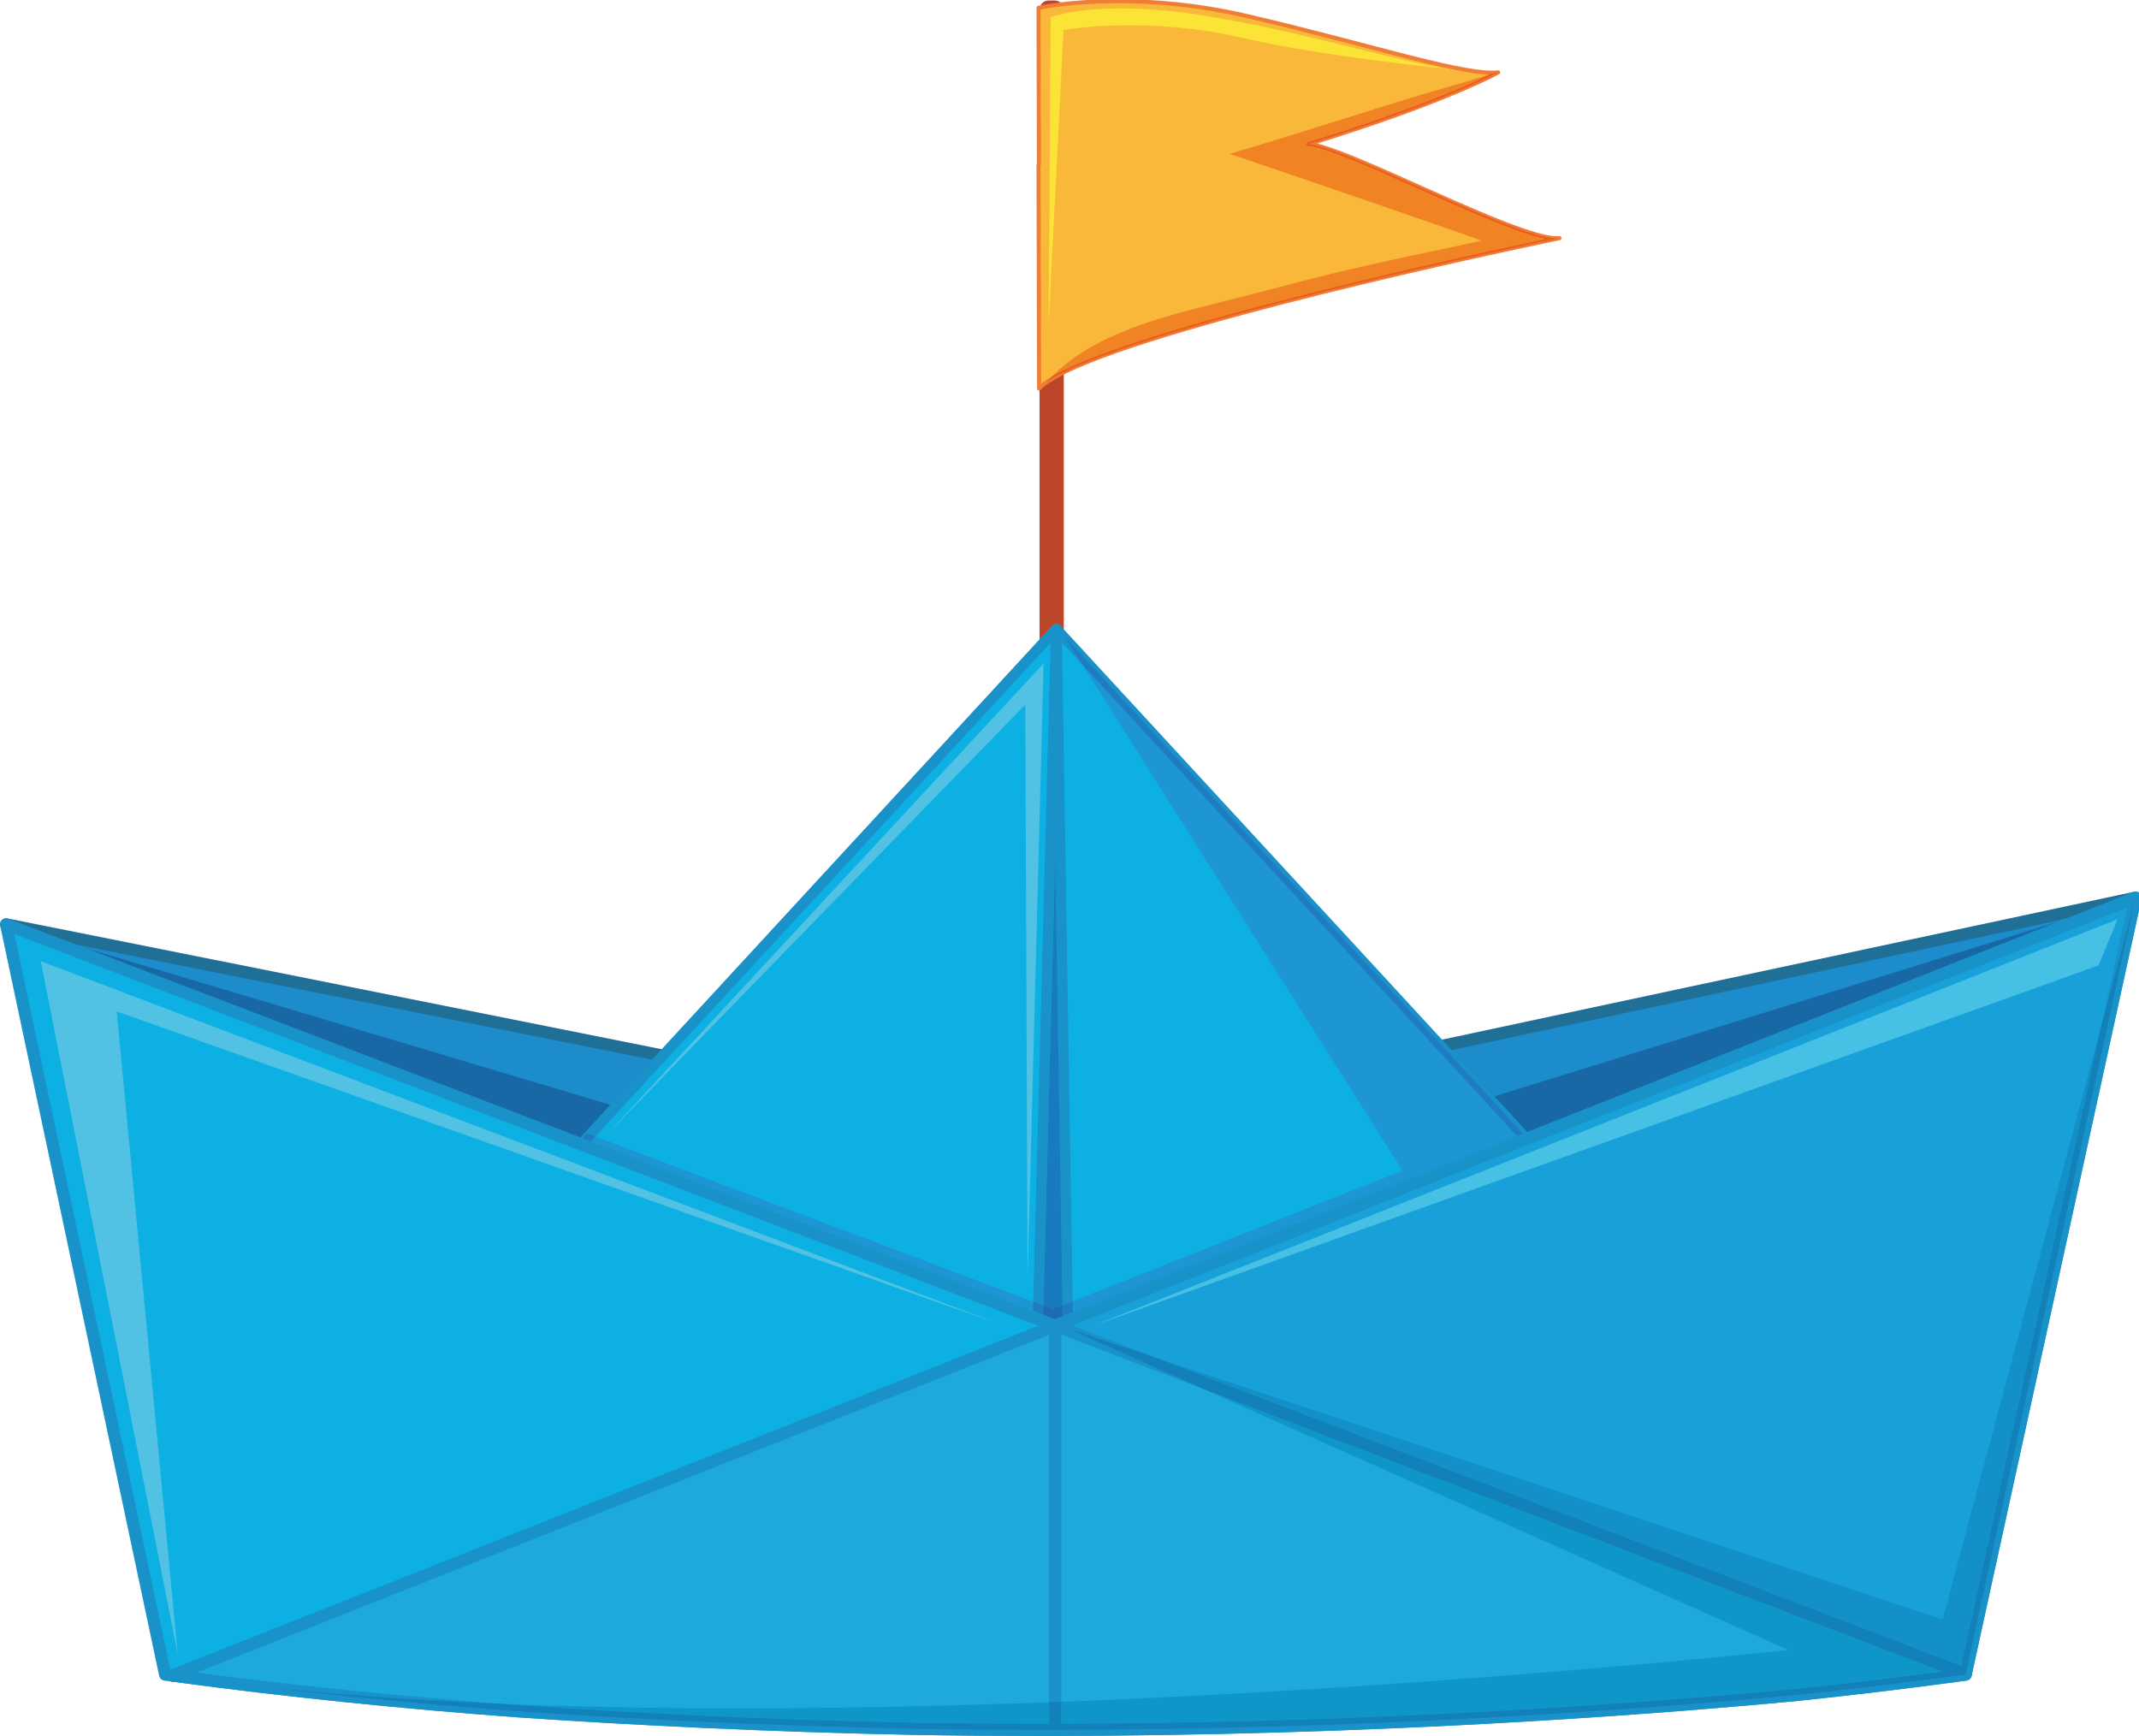 <?xml version="1.0" encoding="UTF-8"?> <!-- Creator: CorelDRAW 2020 (64-Bit) --> <svg xmlns="http://www.w3.org/2000/svg" xmlns:xlink="http://www.w3.org/1999/xlink" xmlns:xodm="http://www.corel.com/coreldraw/odm/2003" xml:space="preserve" width="14.605cm" height="11.853cm" style="shape-rendering:geometricPrecision; text-rendering:geometricPrecision; image-rendering:optimizeQuality; fill-rule:evenodd; clip-rule:evenodd" viewBox="0 0 14605 11853.32"> <defs> <style type="text/css"> <![CDATA[ .fil2 {fill:#FAB83B;fill-rule:nonzero} .fil4 {fill:#F08323;fill-rule:nonzero} .fil3 {fill:#EF7D35;fill-rule:nonzero} .fil5 {fill:#EA5E20;fill-rule:nonzero} .fil0 {fill:#E9502C;fill-rule:nonzero} .fil6 {fill:#FBE435;fill-rule:nonzero} .fil1 {fill:#BC4628;fill-rule:nonzero} .fil12 {fill:#6CC9EE;fill-rule:nonzero} .fil14 {fill:#52C2E4;fill-rule:nonzero} .fil21 {fill:#47C0E5;fill-rule:nonzero} .fil13 {fill:#0DB0E2;fill-rule:nonzero} .fil18 {fill:#4791C2;fill-rule:nonzero} .fil20 {fill:#1EA9DC;fill-rule:nonzero} .fil19 {fill:#18A1D9;fill-rule:nonzero} .fil16 {fill:#1E96D3;fill-rule:nonzero} .fil23 {fill:#0F96C9;fill-rule:nonzero} .fil11 {fill:#1992CA;fill-rule:nonzero} .fil24 {fill:#1490C8;fill-rule:nonzero} .fil7 {fill:#1C8CCC;fill-rule:nonzero} .fil22 {fill:#1281B9;fill-rule:nonzero} .fil17 {fill:#1F7CC0;fill-rule:nonzero} .fil10 {fill:#177BBF;fill-rule:nonzero} .fil8 {fill:#206F96;fill-rule:nonzero} .fil15 {fill:#1E6BB2;fill-rule:nonzero} .fil9 {fill:#1968A6;fill-rule:nonzero} ]]> </style> </defs> <g id="Слой_x0020_1">  <polygon class="fil0" points="7159.27,4777.63 7202.25,4777.63 7202.25,64.76 7159.27,64.76 "></polygon> <path class="fil1" d="M7159.27 4777.63l0 61.24 42.97 0c16.12,0 31.89,-6.56 43.29,-17.96 11.43,-11.39 17.95,-27.16 17.95,-43.28l0 -4712.87c0,-16.12 -6.52,-31.89 -17.95,-43.28 -11.4,-11.4 -27.17,-17.96 -43.29,-17.96l-42.97 0c-16.12,0 -31.89,6.56 -43.32,17.96 -11.39,11.39 -17.92,27.16 -17.92,43.28l0 4712.87c0,16.12 6.53,31.89 17.92,43.28 11.43,11.4 27.2,17.96 43.32,17.96l0 -61.24 61.24 0 0 -4712.87 -61.24 0 0 61.24 42.97 0 0 -61.24 -61.24 0 0 4712.87 61.24 0 0 -61.28 -42.97 0 0 61.28 61.24 0 -61.24 0z"></path> <path class="fil2" d="M8933.29 984.1c936.59,-287.2 1296.84,-490.04 1296.84,-490.04 -222.78,27.9 -899.44,-195.16 -1716.33,-384.78 -816.93,-189.58 -1422.79,-55.74 -1422.79,-55.74l2.75 1072.59 -2.75 0.6 3.95 1525.97c345.97,-366.5 3553.25,-1026.76 3553.25,-1026.76 -252.45,31.58 -1472.14,-633.34 -1714.92,-641.84z"></path> <path class="fil3" d="M8933.29 984.1l4.09 13.26c937.36,-287.4 1298.54,-490.64 1299.56,-491.2 5.79,-3.28 8.47,-10.16 6.39,-16.48 -2.09,-6.28 -8.33,-10.23 -14.93,-9.42 -12.06,1.52 -25.82,2.3 -41.13,2.3 -125.77,0.14 -351.9,-51.69 -641.35,-126.12 -289.7,-74.4 -643.68,-171.24 -1028.98,-260.67 -339.9,-78.88 -643.36,-101.95 -882.26,-101.95 -337.3,0 -545.89,46 -546.67,46.18 -6.35,1.41 -10.9,7.05 -10.86,13.61l2.75 1072.55 13.86 -0.03 -2.96 -13.55 -2.75 0.6c-6.39,1.41 -10.94,7.06 -10.9,13.58l3.95 1525.98c0,5.71 3.45,10.79 8.75,12.88 5.32,2.08 11.28,0.77 15.2,-3.39 40.32,-43 127.46,-93.52 247.51,-146.16 420.76,-185.1 1246.19,-404.63 1965.39,-577.39 359.7,-86.39 692.97,-161.18 936.31,-214.38 121.68,-26.6 220.88,-47.8 289.67,-62.34 68.75,-14.53 106.96,-22.4 107.07,-22.43 7.3,-1.52 12.13,-8.51 10.9,-15.88 -1.2,-7.34 -8.01,-12.42 -15.42,-11.5 -5.19,0.67 -10.97,0.99 -17.39,0.99 -67.88,0.28 -195.44,-38.84 -348.69,-98.36 -230.36,-89.18 -521.37,-223.48 -777.03,-336.33 -127.84,-56.41 -246.87,-107.46 -345.36,-144.93 -98.75,-37.39 -175.9,-61.41 -224.23,-63.32l-0.49 13.9 4.09 13.26 -4.09 -13.26 -0.46 13.86c26.91,0.85 70.62,11.33 125.23,29.32 191.74,62.97 520.35,216.22 832.1,353.62 155.96,68.73 307.83,133.53 436.88,181.23 129.26,47.66 234.74,78.56 302.05,78.77 7.37,0 14.32,-0.39 20.85,-1.2l-1.73 -13.76 -2.79 -13.61c-0.14,0.03 -802.07,165.13 -1647.47,376.09 -422.7,105.48 -856.26,222.43 -1206.11,336.02 -174.94,56.84 -328.97,112.79 -450.46,166.23 -121.54,53.59 -210.33,103.86 -256.51,152.51l10.09 9.52 13.9 -0.03 -3.95 -1525.98 -13.9 0.04 2.96 13.58 2.79 -0.6c6.39,-1.41 10.94,-7.05 10.9,-13.62l-2.75 -1072.58 -13.9 0.03 3 13.59c0.03,0 3.07,-0.68 9.28,-1.95 43.64,-8.6 238.44,-43.6 531.39,-43.6 237.1,0 538.48,22.9 875.98,101.25 384.67,89.25 738.33,186.02 1028.35,260.49 290.23,74.47 515.86,126.82 648.26,127 16.23,0 31.08,-0.81 44.59,-2.5l-1.73 -13.76 -6.81 -12.1c0,0 -5.36,3.03 -16.93,9.06 -80.89,42.3 -458.33,228.71 -1277.16,479.82 -6.49,1.97 -10.58,8.36 -9.7,15.06 0.91,6.74 6.49,11.82 13.3,12.06l0.46 -13.86z"></path> <path class="fil4" d="M7184.14 2569.2c287.62,-289.14 742.32,-403.36 1121.77,-498.65 258.76,-64.95 516.46,-134.58 775.47,-198.37 342.97,-84.49 689.47,-153.84 1034.73,-228.21 11.26,-2.4 -1538.18,-533.61 -1721.27,-593.79 228.32,-61.53 1125.96,-350.88 1351.92,-415.79 139.8,-40.11 279.68,-80.04 418.07,-124.56 1.41,0.07 2.79,0.1 4.17,0.14 -131.38,64.91 -510.54,237.24 -1239.77,460.87 -6.49,1.97 -10.58,8.36 -9.7,15.06 0.91,6.74 6.49,11.82 13.3,12.06l0.46 -13.86 0 0 -0.46 13.86c26.91,0.85 70.62,11.33 125.23,29.32 191.74,62.97 520.35,216.22 832.1,353.62 155.96,68.73 307.83,133.53 436.88,181.23 87.77,32.35 164.57,57.01 225.88,69.53 -234.31,49.46 -880.81,188.52 -1554.97,356.76 -422.7,105.48 -856.26,222.43 -1206.11,336.02 -174.94,56.84 -328.97,112.79 -450.46,166.23 -61.11,26.92 -113.95,53.03 -157.24,78.53z"></path> <path class="fil5" d="M7144.56 2611.32c12.81,-14.46 26,-28.47 39.58,-42.12 43.29,-25.5 96.13,-51.61 157.24,-78.53 121.49,-53.44 275.52,-109.39 450.46,-166.23 349.85,-113.59 783.41,-230.54 1206.11,-336.02 674.16,-168.24 1320.66,-307.3 1554.97,-356.76 -61.31,-12.52 -138.11,-37.18 -225.88,-69.53 -129.05,-47.7 -280.92,-112.5 -436.88,-181.23 -311.75,-137.4 -640.36,-290.65 -832.1,-353.62 -54.61,-17.99 -98.32,-28.47 -125.23,-29.32l0.46 -13.86 0 0 4.09 13.26 -4.09 -13.26c237.17,8.29 1406.49,643.01 1695.8,642.94 6.88,-0.04 13.26,-0.35 19.12,-1.1 0,0 -2976.56,612.85 -3503.65,985.38zm1788.27 -1613.36c-6.81,-0.24 -12.39,-5.32 -13.3,-12.06 -0.88,-6.7 3.21,-13.09 9.7,-15.06 729.23,-223.63 1108.39,-395.96 1239.77,-460.87 -1.38,-0.04 -2.76,-0.07 -4.17,-0.14 14.22,-4.59 28.44,-9.21 42.65,-13.87 8.01,-0.39 15.6,-1.02 22.65,-1.9 0,0 -360.25,202.84 -1296.84,490.04l0 0 -0.46 13.86z"></path> <path class="fil6" d="M7159.91 2213.71l13.9 -2096.49c0,0 319.3,-124.95 1027.39,-13.9 708.06,111.09 1346.7,323.99 1716.97,370.28 0,0 -878.49,-85.52 -1425.43,-212.94 -675.64,-157.34 -1231.02,-55.53 -1231.02,-55.53l-101.81 2008.58z"></path> <polygon class="fil7" points="150.55,6448.2 41.64,6311.93 7113.31,7725.51 14581.36,6129.82 7210.5,10145.92 "></polygon> <path class="fil8" d="M150.55 6448.2l32.54 -25.99 -37.6 -47.07 6959.67 1391.22c5.43,1.09 11.43,1.02 16.86,-0.11l7187.53 -1535.78 -7099.44 3868.24 -7040.24 -3687.41 -19.32 36.9 32.54 -25.99 -32.54 25.99 -19.32 36.91 7059.93 3697.7c12.35,6.47 27.03,6.36 39.27,-0.31l7370.87 -4016.13c11.99,-6.53 19.6,-18.16 21.34,-30.89l0 -11.26c-0.41,-2.97 -1.14,-5.94 -2.22,-8.86 -7.2,-19.47 -27.48,-30.62 -47.77,-26.28l-7459.63 1593.88 -7063.2 -1411.88c-17.15,-3.43 -34.65,4.23 -43.74,19.19 -4.12,6.76 -6.13,14.38 -6.08,21.95 0.07,9.15 3.14,18.24 9.11,25.71l108.91 136.27c3.62,4.56 8.06,8.19 13.21,10.91l19.32 -36.91z"></path> <path class="fil9" d="M3962.89 7767.56l-3390.43 -1297.17 3596.39 1073.82 -205.96 223.35zm6465.68 -36.97l-225.28 -244.41 3859.81 -1195.81 -3634.53 1440.22z"></path> <polygon class="fil10" points="7214.76,4296.23 6719.25,9235.78 7796.11,9235.78 "></polygon> <path class="fil11" d="M7214.76 4296.23l-34.96 -3.53 -495.51 4939.56c-0.99,9.87 2.26,19.71 8.93,27.06 6.63,7.37 16.12,11.56 26.03,11.56l1076.86 0c10.05,0 19.58,-4.26 26.24,-11.78 6.67,-7.51 9.81,-17.46 8.65,-27.44l-581.38 -4939.56c-2.08,-17.78 -17.25,-31.15 -35.17,-31.01 -17.89,0.17 -32.85,13.79 -34.65,31.61l34.96 3.53 -34.89 4.09 576.76 4900.32 -998.57 0 491.63 -4900.92 -34.93 -3.49 -34.89 4.09 34.89 -4.09z"></path> <polygon class="fil12" points="3757.82,8041.84 7210.85,4296.23 7078.24,9321.58 "></polygon> <path class="fil11" d="M3757.82 8041.84l25.83 23.78 3389.63 -3676.86 -128.84 4882.16 -3273.99 -1261.85 -12.63 32.77 25.83 23.78 -25.83 -23.78 -12.63 32.78 3320.42 1279.73c10.62,4.09 22.61,2.75 32.1,-3.56 9.49,-6.32 15.31,-16.91 15.63,-28.29l132.61 -5025.36c0.39,-14.64 -8.33,-27.97 -21.87,-33.48 -13.58,-5.5 -29.11,-2.01 -39.05,8.75l-3453.03 3745.62c-7.87,8.54 -11.01,20.46 -8.36,31.79 2.61,11.32 10.72,20.6 21.55,24.8l12.63 -32.78z"></path> <polygon class="fil13" points="3757.82,8041.84 7210.85,4296.23 7078.24,9321.58 "></polygon> <path class="fil11" d="M3757.82 8041.84l25.83 23.78 3389.63 -3676.86 -128.84 4882.16 -3273.99 -1261.85 -12.63 32.77 25.83 23.78 -25.83 -23.78 -12.63 32.78 3320.42 1279.73c10.62,4.09 22.61,2.75 32.1,-3.56 9.49,-6.32 15.31,-16.91 15.63,-28.29l132.61 -5025.36c0.39,-14.64 -8.33,-27.97 -21.87,-33.48 -13.58,-5.5 -29.11,-2.01 -39.05,8.75l-3453.03 3745.62c-7.87,8.54 -11.01,20.46 -8.36,31.79 2.61,11.32 10.72,20.6 21.55,24.8l12.63 -32.78z"></path> <polygon class="fil13" points="10667.79,8041.84 7214.76,4296.23 7296.71,9368.43 "></polygon> <path class="fil11" d="M10667.79 8041.84l25.79 -23.81 -3452.99 -3745.62c-9.88,-10.69 -25.4,-14.21 -38.88,-8.82 -13.47,5.4 -22.29,18.67 -22.08,33.2l81.98 5072.21c0.18,11.53 6.04,22.21 15.6,28.61 9.56,6.42 21.66,7.71 32.38,3.52l3371.04 -1326.62c10.83,-4.27 18.77,-13.48 21.38,-24.84 2.57,-11.32 -0.53,-23.1 -8.43,-31.64l-25.79 23.81 -12.88 -32.66 -3323.91 1308.03 -79.65 -4929.51 3390.62 3677.92 25.82 -23.78 -12.88 -32.66 12.88 32.66z"></path> <polygon class="fil14" points="7016.33,8728.6 7000.7,4811.28 4144.64,7745.4 7125.58,4530.36 "></polygon> <polygon class="fil15" points="7204.92,9007.96 7122.48,8976.42 7124.1,8914.82 7188.02,8938.95 7254.24,8912.74 7255.47,8987.96 "></polygon> <polygon class="fil16" points="7052.91,8949.78 4033.52,7794.58 4065.2,7760.22 7054.53,8888.59 "></polygon> <path class="fil17" d="M7122.48 8976.42l-69.57 -26.64 1.62 -61.19 69.57 26.23 -1.62 61.6zm-3088.96 -1181.84l-57.82 -22.12 28.5 -35.24 61 23 -31.68 34.36z"></path> <polygon class="fil16" points="7325.25,8960.3 7324.05,8885.13 9576.22,7993.2 7388.33,4536.33 10358.61,7758.28 "></polygon> <path class="fil17" d="M7255.47 8987.96l-1.23 -75.22 69.81 -27.61 1.2 75.17 -69.78 27.66zm3103.14 -1229.68l-2970.28 -3221.95 -122.31 -193.26 3134.68 3398.56 -42.09 16.65z"></path> <path class="fil12" d="M41.64 6311.93l1085.65 5122.22c16.85,2.38 33.73,4.59 50.62,6.85l6027.29 -2388.35 -7163.56 -2740.72z"></path> <path class="fil18" d="M41.64 6311.93l-27.16 5.75 1085.65 5122.22c2.41,11.4 11.74,20.12 23.27,21.73 17.06,2.4 34,4.63 50.81,6.88 4.66,0.65 9.57,0.04 13.93,-1.68l6027.29 -2388.35c10.66,-4.23 17.61,-14.5 17.54,-26 -0.07,-11.47 -7.13,-21.67 -17.85,-25.74l-7163.54 -2740.74c-9.52,-3.67 -20.23,-1.8 -27.97,4.8 -7.75,6.63 -11.24,16.89 -9.13,26.88l27.16 -5.75 -9.9 25.93 7096.95 2715.25 -5961.01 2362.07 10.23 25.82 3.72 -27.52c-16.97,-2.3 -33.79,-4.48 -50.47,-6.8l-3.87 27.47 27.16 -5.74 -1085.63 -5122.23 -27.18 5.75 -9.9 25.93 9.9 -25.93z"></path> <polygon class="fil12" points="14581.36,6129.82 7205.2,9052.65 13421.92,11431.08 "></polygon> <path class="fil11" d="M14581.36 6129.82l-15.34 -38.73 -7376.16 2922.87c-16.02,6.31 -26.42,21.73 -26.32,38.94 0.11,17.22 10.69,32.5 26.78,38.67l6216.72 2378.43c11.39,4.34 23.92,3.52 34.68,-2.26 10.72,-5.79 18.27,-15.84 20.88,-27.77l1159.44 -5301.26c0.25,-1.13 0.45,-2.27 0.6,-3.4l0 -11.15c-1.36,-9.99 -6.33,-19.33 -14.29,-26.09 -11.75,-9.98 -28.01,-12.66 -42.33,-6.98l15.34 38.73 -40.67 -8.92 -1149.1 5253.98 -6071.63 -2322.9 7276.75 -2883.46 -15.35 -38.7 -40.67 -8.92 40.67 8.92z"></path> <path class="fil12" d="M13421.92 11431.08l-6216.72 -2378.43 -6027.29 2388.35c793.02,107.1 1585.14,186.73 2363.56,244.12 771.66,52.53 1695.62,99.21 2722.81,119.81 2548.46,40.98 4737.17,-112.79 6009.42,-232.34 381.29,-40.15 764.3,-86.08 1147.48,-138.44l0.74 -3.07z"></path> <path class="fil11" d="M13421.92 11431.08l14.89 -38.9 -6216.72 -2378.44c-9.81,-3.73 -20.5,-3.67 -30.23,0.22l-6027.29 2388.33c-17.65,6.99 -28.31,24.92 -26,43.76 2.3,18.86 16.94,33.69 35.77,36.22 793.94,107.24 1586.89,186.94 2366.06,244.41l0.24 0c772.23,52.59 1696.86,99.26 2724.82,119.87l0.14 0c287.52,4.63 570.41,6.78 847.98,6.78 2184.61,0 4036.16,-133.11 5166,-239.3l0.5 -0.03c381.67,-40.18 765.1,-86.15 1148.75,-138.57 17.07,-2.33 30.94,-14.95 34.89,-31.71l0.74 -3.07c4.8,-20.29 -6.17,-41 -25.65,-48.47l-14.89 38.9 -40.53 -9.55 -0.74 3.06 40.53 9.56 -5.64 -41.27c-382.73,52.31 -765.32,98.17 -1146.21,138.29l4.37 41.42 -3.91 -41.49c-1127.83,106.01 -2976.95,238.94 -5158.21,238.94 -277.11,0 -559.58,-2.15 -846.63,-6.78l0.17 0c-1026.44,-20.56 -1949.77,-67.2 -2720.83,-119.7l0.24 0.04c-777.66,-57.37 -1568.96,-136.88 -2361.04,-243.88l-5.58 41.28 15.35 38.74 6012.19 -2382.38 6201.59 2372.64 14.88 -38.92 -40.53 -9.55 40.53 9.55z"></path> <path class="fil13" d="M41.64 6311.93l1085.65 5122.22c16.85,2.38 33.73,4.59 50.62,6.85l6027.29 -2388.35 -7163.56 -2740.72z"></path> <path class="fil11" d="M41.64 6311.93l-40.73 8.6 1085.63 5122.26c3.62,17.08 17.63,30.17 34.93,32.61 17.15,2.4 34.11,4.62 50.88,6.87 6.99,0.96 14.35,0.07 20.91,-2.53l6027.29 -2388.35c16.02,-6.35 26.39,-21.77 26.28,-38.98 -0.1,-17.22 -10.65,-32.5 -26.74,-38.67l-7163.55 -2740.72c-14.28,-5.47 -30.33,-2.69 -41.95,7.23 -9.25,7.93 -14.46,19.32 -14.59,31.18l0 0.7c0.02,2.79 0.32,5.6 0.91,8.4l40.73 -8.6 -14.88 38.87 7063.65 2702.53 -5927.84 2348.96 15.34 38.71 5.56 -41.28c-16.99,-2.29 -33.78,-4.48 -50.37,-6.81l-5.81 41.24 40.75 -8.64 -1085.65 -5122.23 -40.75 8.65 -14.88 38.87 14.88 -38.87z"></path> <polygon class="fil19" points="14581.36,6129.82 7205.2,9052.65 13421.92,11431.08 "></polygon> <path class="fil11" d="M14581.36 6129.82l-15.34 -38.73 -7376.16 2922.87c-16.02,6.31 -26.42,21.73 -26.32,38.94 0.11,17.22 10.69,32.5 26.78,38.67l6216.72 2378.43c11.39,4.34 23.92,3.52 34.68,-2.26 10.72,-5.79 18.27,-15.84 20.88,-27.77l1159.44 -5301.26c0.25,-1.13 0.45,-2.27 0.6,-3.4l0 -11.15c-1.36,-9.99 -6.33,-19.33 -14.29,-26.09 -11.75,-9.98 -28.01,-12.66 -42.33,-6.98l15.34 38.73 -40.67 -8.92 -1149.1 5253.98 -6071.63 -2322.9 7276.75 -2883.46 -15.35 -38.7 -40.67 -8.92 40.67 8.92z"></path> <polygon class="fil14" points="1213.35,11293.75 278.5,6563.56 6831.68,9044.15 796.84,6906.43 "></polygon> <path class="fil20" d="M1177.91 11441c793.02,107.1 1585.14,186.73 2363.56,244.12 771.66,52.53 1695.62,99.21 2722.81,119.81 319.65,5.14 633.65,7.19 940.92,6.65l0 -2758.93 -6027.29 2388.35z"></path> <path class="fil11" d="M1177.91 11441l-5.57 41.27c793.94,107.24 1586.89,186.94 2366.06,244.41l0.24 0c772.23,52.59 1696.86,99.26 2724.82,119.87l0.14 0c287.87,4.65 571.15,6.78 849.04,6.78 30.93,0 61.8,-0.05 92.63,-0.07 23.01,-0.05 41.56,-18.66 41.56,-41.68l0 -2758.93c0,-13.79 -6.84,-26.7 -18.24,-34.42 -11.39,-7.77 -25.93,-9.36 -38.73,-4.27l-6027.29 2388.33c-17.65,6.99 -28.31,24.92 -26,43.76 2.3,18.86 16.94,33.69 35.77,36.22l5.57 -41.27 15.35 38.74 5970.28 -2365.78 0 2697.62 41.66 0 -0.07 -41.65c-30.76,0.07 -61.59,0.11 -92.49,0.11 -277.46,0 -560.29,-2.13 -847.69,-6.78l0.17 0c-1026.44,-20.56 -1949.77,-67.2 -2720.83,-119.7l0.24 0.04c-777.66,-57.37 -1568.96,-136.88 -2361.04,-243.88l-5.58 41.28 15.35 38.74 -15.35 -38.74z"></path> <path class="fil20" d="M7205.2 9052.65l0 2758.93c2142.18,-3.69 3955.81,-134.4 5068.5,-238.99 381.29,-40.15 764.3,-86.08 1147.48,-138.44l0.74 -3.07 -6216.72 -2378.43z"></path> <path class="fil11" d="M7205.2 9052.65l-41.66 0 0 2758.93c0,11.15 4.34,21.64 12.24,29.51 7.87,7.87 18.35,12.17 29.49,12.17 2143.84,-3.75 3958.67,-134.51 5072.31,-239.23l0.5 -0.03c381.67,-40.18 765.1,-86.15 1148.75,-138.57 17.07,-2.33 30.94,-14.95 34.89,-31.71l0.74 -3.07c4.8,-20.29 -6.17,-41 -25.65,-48.47l-6216.72 -2378.44c-12.77,-4.87 -27.27,-3.13 -38.52,4.59 -11.22,7.76 -18.03,20.67 -18.03,34.32l41.66 0 -14.88 38.92 6216.72 2378.43 14.88 -38.92 -40.53 -9.55 -0.74 3.06 40.53 9.56 -5.64 -41.27c-382.73,52.31 -765.32,98.17 -1146.21,138.29l4.37 41.42 -3.91 -41.49c-1111.71,104.52 -2924.14,235.12 -5064.66,238.83l0.07 41.65 41.63 0 0 -2758.93 -41.63 0 -14.88 38.92 14.88 -38.92z"></path> <polygon class="fil21" points="7461.07,9053.79 14458.56,6277 14328.95,6591.75 "></polygon> <path class="fil22" d="M1718.5 11509.73c-184.88,-20.58 -365.43,-43.37 -540.59,-68.73 180.28,24.38 360.53,47.09 540.59,68.73z"></path> <path class="fil23" d="M7112.64 11770.04c-277.46,0 -560.29,-2.13 -847.69,-6.78l0.17 0c-1026.44,-20.56 -1949.77,-67.2 -2720.83,-119.7l0.24 0.04 0 0c-47.03,-3.5 -94.13,-7.03 -141.27,-10.65 536.49,22.43 1088.13,32.13 1641.82,32.13 713.45,0 1429.59,-16.12 2118.46,-41.9l0 146.82c-16.97,0 -33.94,0.04 -50.9,0.04z"></path> <path class="fil22" d="M7112.67 11811.67c-277.67,0 -560.74,-2.08 -848.39,-6.74 -1027.19,-20.6 -1951.15,-67.28 -2722.81,-119.81 -601.43,-44.34 -1211.08,-102.1 -1822.97,-175.39 530.86,58.91 1098.43,98.66 1684.76,123.22 47.14,3.62 94.24,7.15 141.27,10.65l-0.24 -0.04c771.06,52.5 1694.39,99.14 2720.83,119.7l-0.17 0c287.4,4.65 570.23,6.78 847.69,6.78 16.96,0 33.93,-0.04 50.9,-0.04l0 -146.82 0 188.4c0,0.05 0,0.05 0,0.09 -16.93,0 -33.9,0 -50.87,0z"></path> <polygon class="fil24" points="13391.59,11374.88 7896.23,9272.44 13264.55,11057.7 14346.48,7008.8 "></polygon> <polygon class="fil22" points="13430.92,11389.94 7896.19,9272.44 7896.23,9272.44 13391.59,11374.88 14346.48,7008.8 14581.36,6129.82 "></polygon> <path class="fil23" d="M7246.83 11769.86l0 -149.86c2701.19,-104.42 4962.53,-354.05 4962.53,-354.05l-3987.84 -1779.87 5038.59 1927.68c-330.84,43.75 -661.43,82.74 -990.71,117.37 -1104.48,103.83 -2900.54,233.39 -5022.57,238.73z"></path> <path class="fil22" d="M7163.54 11811.67c0,-0.04 0,-0.04 0,-0.09l0 -188.4c27.73,-1.03 55.67,-2.08 83.29,-3.18l0 149.86c2122.03,-5.34 3918.09,-134.9 5022.57,-238.73 329.28,-34.63 659.87,-73.62 990.71,-117.37l-5038.59 -1927.68 -927.03 -413.73 601.7 200.09 5534.73 2117.5 -9 41.14 -0.74 3.07c-383.18,52.36 -766.19,98.29 -1147.48,138.44 -1112.69,104.59 -2926.32,235.3 -5068.5,238.99 -13.9,0.05 -27.76,0.05 -41.66,0.09zm5110.16 -239.08l0 0zm1147.48 -138.44l0 0z"></path> </g> </svg> 